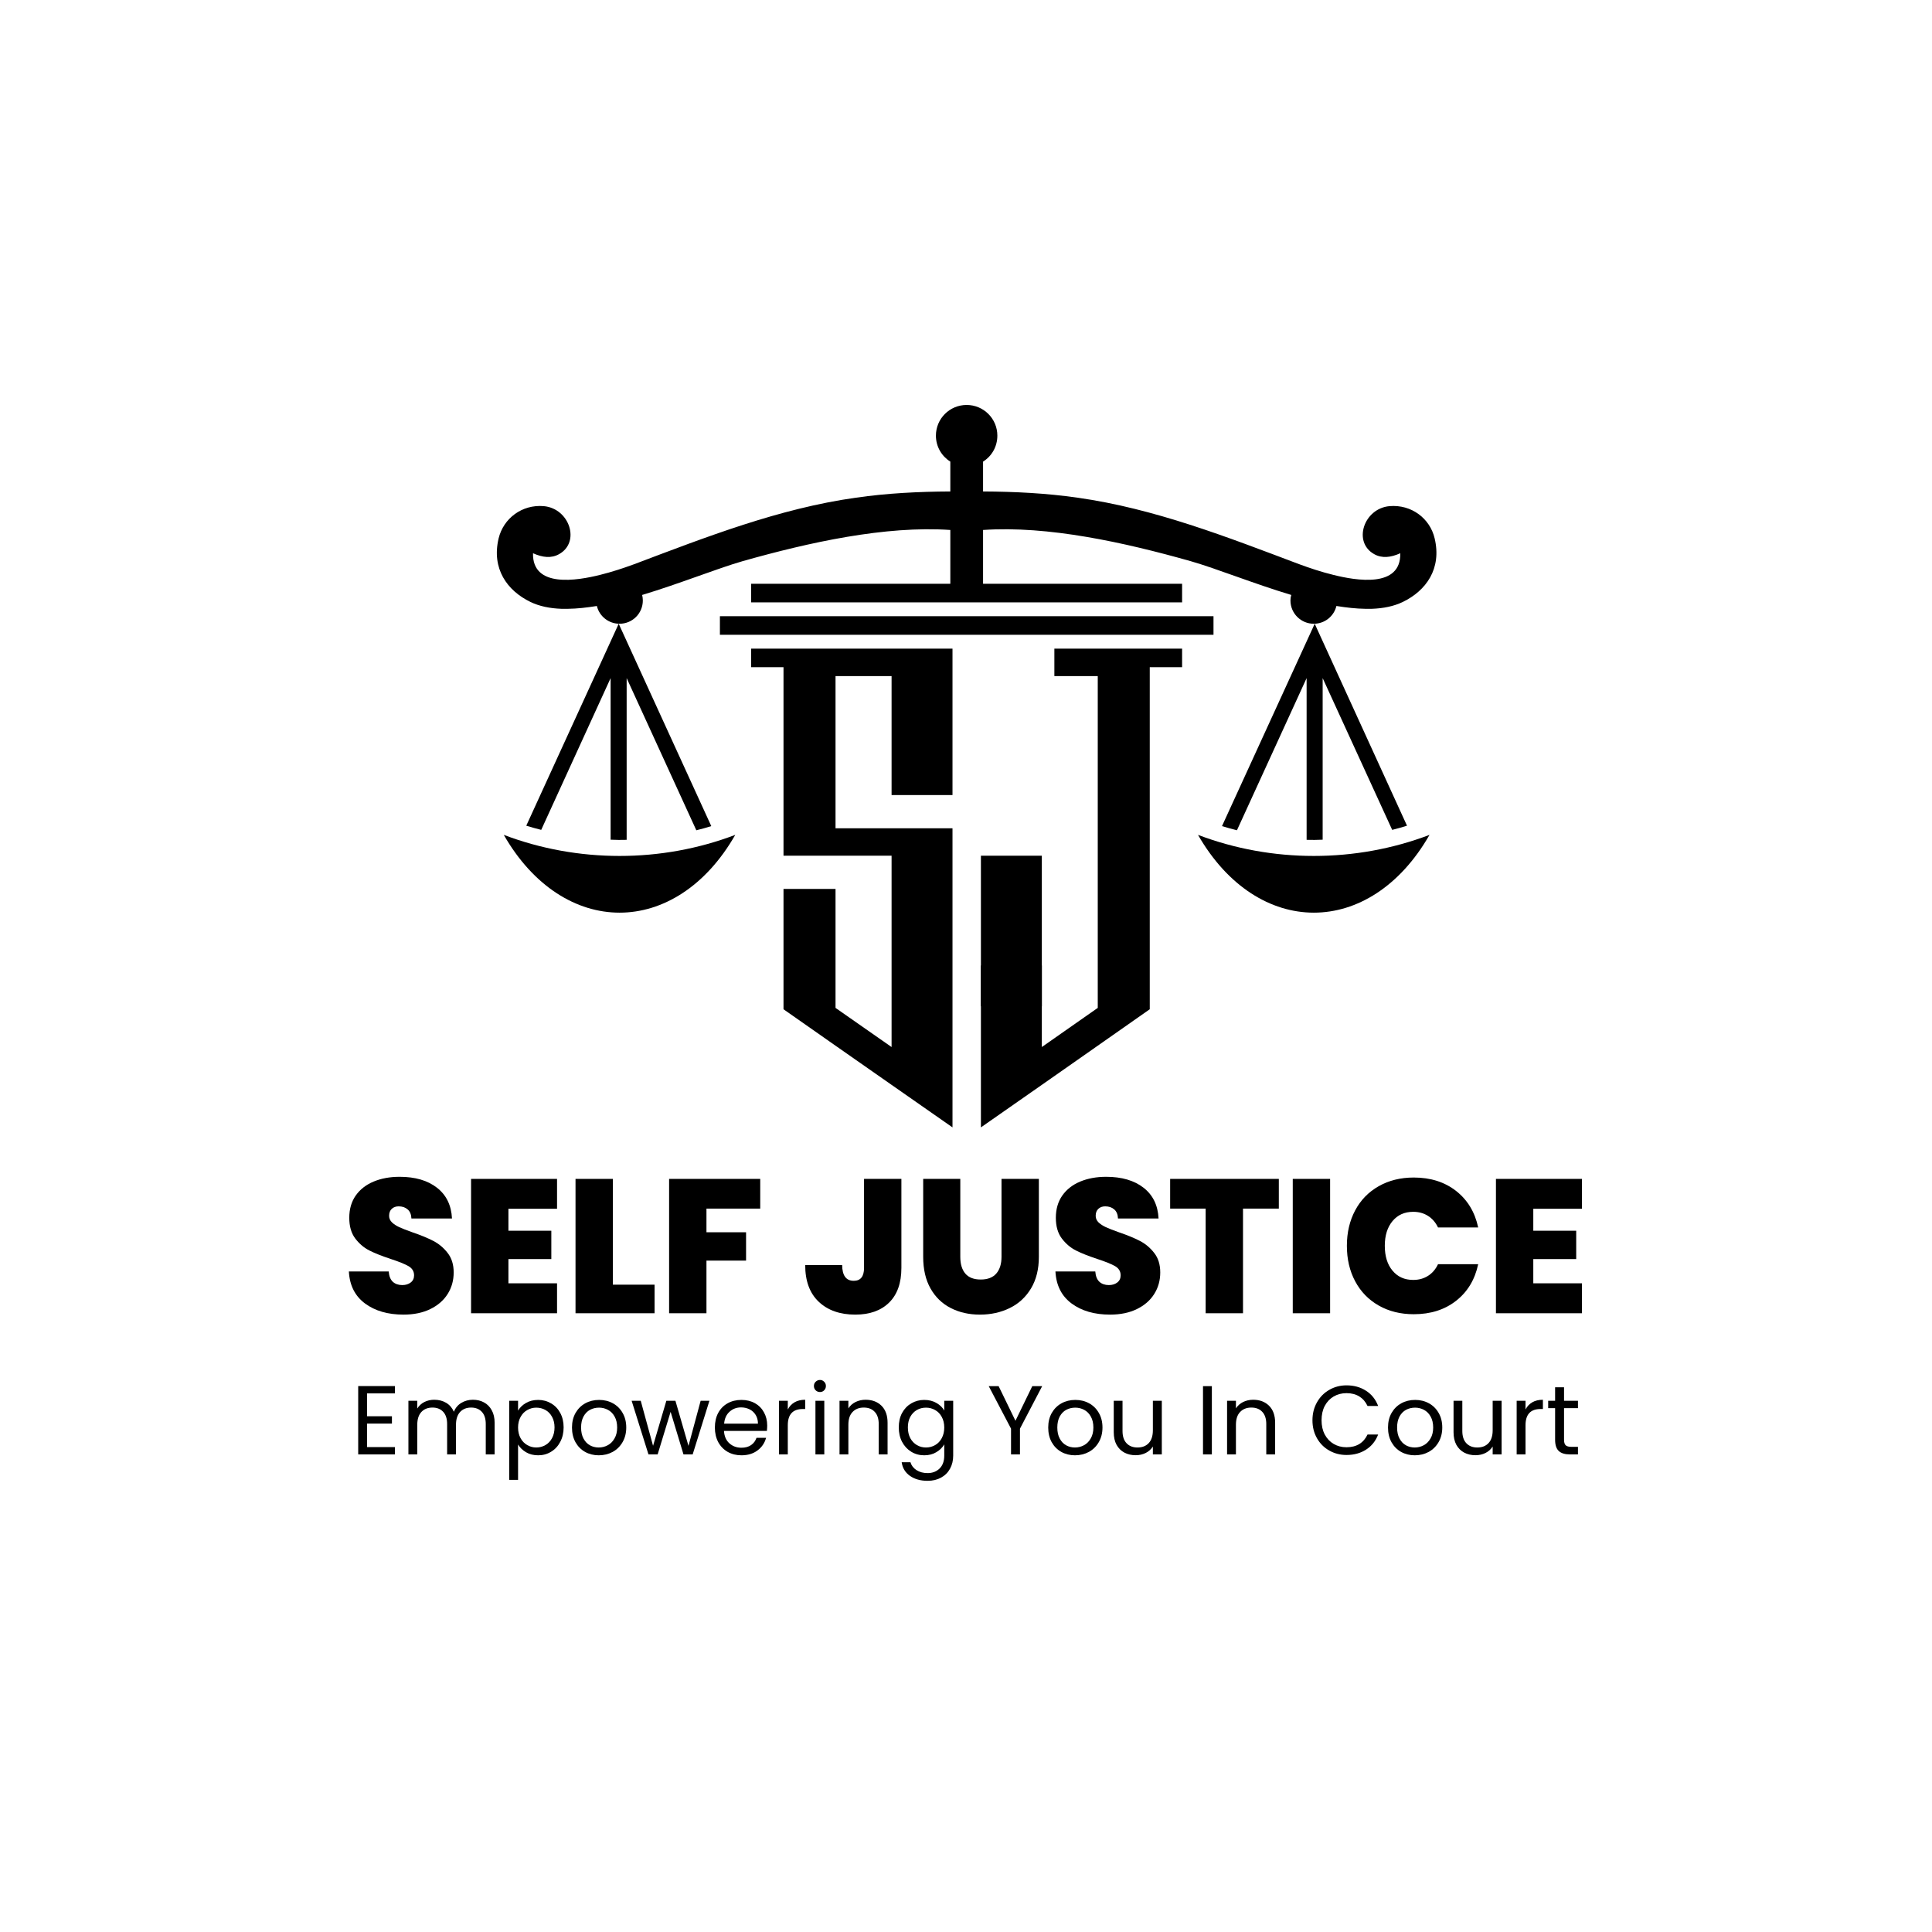 <svg xmlns="http://www.w3.org/2000/svg" xmlns:xlink="http://www.w3.org/1999/xlink" width="500" viewBox="0 0 375 375" height="500" preserveAspectRatio="xMidYMid meet"><defs><g></g><clipPath id="4070f77b5c"><path d="M 190 125 L 230 125 L 230 218.84 L 190 218.84 Z M 190 125 " clip-rule="nonzero"></path></clipPath><clipPath id="25d042501e"><path d="M 96 78.59 L 279 78.59 L 279 178 L 96 178 Z M 96 78.59 " clip-rule="nonzero"></path></clipPath><clipPath id="f4630d7568"><path d="M 145 125 L 185 125 L 185 218.84 L 145 218.84 Z M 145 125 " clip-rule="nonzero"></path></clipPath></defs><rect x="-37.5" width="450" fill="#ffffff" y="-37.5" height="450" fill-opacity="1"></rect><rect x="-37.5" width="450" fill="#ffffff" y="-37.5" height="450" fill-opacity="1"></rect><g fill="#000000" fill-opacity="1"><g transform="translate(66.418, 254.901)"><g><path d="M 11.906 0.266 C 8.875 0.266 6.383 -0.453 4.438 -1.891 C 2.488 -3.336 1.441 -5.41 1.297 -8.109 L 9.031 -8.109 C 9.102 -7.191 9.375 -6.52 9.844 -6.094 C 10.312 -5.676 10.914 -5.469 11.656 -5.469 C 12.32 -5.469 12.867 -5.633 13.297 -5.969 C 13.734 -6.301 13.953 -6.766 13.953 -7.359 C 13.953 -8.129 13.594 -8.723 12.875 -9.141 C 12.156 -9.555 10.992 -10.023 9.391 -10.547 C 7.691 -11.109 6.316 -11.656 5.266 -12.188 C 4.223 -12.719 3.312 -13.492 2.531 -14.516 C 1.758 -15.547 1.375 -16.883 1.375 -18.531 C 1.375 -20.207 1.789 -21.645 2.625 -22.844 C 3.469 -24.039 4.629 -24.945 6.109 -25.562 C 7.586 -26.176 9.266 -26.484 11.141 -26.484 C 14.172 -26.484 16.594 -25.773 18.406 -24.359 C 20.219 -22.941 21.188 -20.953 21.312 -18.391 L 13.438 -18.391 C 13.406 -19.18 13.16 -19.77 12.703 -20.156 C 12.254 -20.551 11.672 -20.75 10.953 -20.75 C 10.41 -20.75 9.969 -20.586 9.625 -20.266 C 9.281 -19.953 9.109 -19.5 9.109 -18.906 C 9.109 -18.414 9.297 -17.988 9.672 -17.625 C 10.055 -17.27 10.531 -16.961 11.094 -16.703 C 11.664 -16.441 12.504 -16.113 13.609 -15.719 C 15.266 -15.156 16.629 -14.594 17.703 -14.031 C 18.773 -13.477 19.695 -12.703 20.469 -11.703 C 21.25 -10.711 21.641 -9.453 21.641 -7.922 C 21.641 -6.367 21.25 -4.973 20.469 -3.734 C 19.695 -2.504 18.578 -1.531 17.109 -0.812 C 15.641 -0.094 13.906 0.266 11.906 0.266 Z M 11.906 0.266 "></path></g></g></g><g fill="#000000" fill-opacity="1"><g transform="translate(89.356, 254.901)"><g><path d="M 9.328 -20.281 L 9.328 -16.016 L 17.656 -16.016 L 17.656 -10.516 L 9.328 -10.516 L 9.328 -5.812 L 18.766 -5.812 L 18.766 0 L 2.078 0 L 2.078 -26.078 L 18.766 -26.078 L 18.766 -20.281 Z M 9.328 -20.281 "></path></g></g></g><g fill="#000000" fill-opacity="1"><g transform="translate(109.63, 254.901)"><g><path d="M 9.328 -5.547 L 17.422 -5.547 L 17.422 0 L 2.078 0 L 2.078 -26.078 L 9.328 -26.078 Z M 9.328 -5.547 "></path></g></g></g><g fill="#000000" fill-opacity="1"><g transform="translate(127.795, 254.901)"><g><path d="M 19.766 -26.078 L 19.766 -20.312 L 9.328 -20.312 L 9.328 -15.719 L 17.016 -15.719 L 17.016 -10.219 L 9.328 -10.219 L 9.328 0 L 2.078 0 L 2.078 -26.078 Z M 19.766 -26.078 "></path></g></g></g><g fill="#000000" fill-opacity="1"><g transform="translate(148.55, 254.901)"><g></g></g></g><g fill="#000000" fill-opacity="1"><g transform="translate(155.616, 254.901)"><g><path d="M 19.344 -26.078 L 19.344 -8.812 C 19.344 -5.875 18.547 -3.625 16.953 -2.062 C 15.367 -0.508 13.18 0.266 10.391 0.266 C 7.43 0.266 5.07 -0.562 3.312 -2.219 C 1.551 -3.875 0.672 -6.254 0.672 -9.359 L 7.844 -9.359 C 7.863 -7.316 8.613 -6.297 10.094 -6.297 C 11.426 -6.297 12.094 -7.133 12.094 -8.812 L 12.094 -26.078 Z M 19.344 -26.078 "></path></g></g></g><g fill="#000000" fill-opacity="1"><g transform="translate(177.221, 254.901)"><g><path d="M 9.172 -26.078 L 9.172 -10.953 C 9.172 -9.547 9.5 -8.457 10.156 -7.688 C 10.812 -6.926 11.805 -6.547 13.141 -6.547 C 14.473 -6.547 15.477 -6.93 16.156 -7.703 C 16.832 -8.484 17.172 -9.566 17.172 -10.953 L 17.172 -26.078 L 24.422 -26.078 L 24.422 -10.953 C 24.422 -8.555 23.914 -6.516 22.906 -4.828 C 21.895 -3.141 20.52 -1.867 18.781 -1.016 C 17.039 -0.16 15.109 0.266 12.984 0.266 C 10.867 0.266 8.977 -0.16 7.312 -1.016 C 5.645 -1.867 4.336 -3.133 3.391 -4.812 C 2.441 -6.488 1.969 -8.535 1.969 -10.953 L 1.969 -26.078 Z M 9.172 -26.078 "></path></g></g></g><g fill="#000000" fill-opacity="1"><g transform="translate(203.563, 254.901)"><g><path d="M 11.906 0.266 C 8.875 0.266 6.383 -0.453 4.438 -1.891 C 2.488 -3.336 1.441 -5.41 1.297 -8.109 L 9.031 -8.109 C 9.102 -7.191 9.375 -6.52 9.844 -6.094 C 10.312 -5.676 10.914 -5.469 11.656 -5.469 C 12.32 -5.469 12.867 -5.633 13.297 -5.969 C 13.734 -6.301 13.953 -6.766 13.953 -7.359 C 13.953 -8.129 13.594 -8.723 12.875 -9.141 C 12.156 -9.555 10.992 -10.023 9.391 -10.547 C 7.691 -11.109 6.316 -11.656 5.266 -12.188 C 4.223 -12.719 3.312 -13.492 2.531 -14.516 C 1.758 -15.547 1.375 -16.883 1.375 -18.531 C 1.375 -20.207 1.789 -21.645 2.625 -22.844 C 3.469 -24.039 4.629 -24.945 6.109 -25.562 C 7.586 -26.176 9.266 -26.484 11.141 -26.484 C 14.172 -26.484 16.594 -25.773 18.406 -24.359 C 20.219 -22.941 21.188 -20.953 21.312 -18.391 L 13.438 -18.391 C 13.406 -19.18 13.16 -19.77 12.703 -20.156 C 12.254 -20.551 11.672 -20.75 10.953 -20.75 C 10.41 -20.75 9.969 -20.586 9.625 -20.266 C 9.281 -19.953 9.109 -19.5 9.109 -18.906 C 9.109 -18.414 9.297 -17.988 9.672 -17.625 C 10.055 -17.27 10.531 -16.961 11.094 -16.703 C 11.664 -16.441 12.504 -16.113 13.609 -15.719 C 15.266 -15.156 16.629 -14.594 17.703 -14.031 C 18.773 -13.477 19.695 -12.703 20.469 -11.703 C 21.25 -10.711 21.641 -9.453 21.641 -7.922 C 21.641 -6.367 21.25 -4.973 20.469 -3.734 C 19.695 -2.504 18.578 -1.531 17.109 -0.812 C 15.641 -0.094 13.906 0.266 11.906 0.266 Z M 11.906 0.266 "></path></g></g></g><g fill="#000000" fill-opacity="1"><g transform="translate(226.5, 254.901)"><g><path d="M 21.719 -26.078 L 21.719 -20.312 L 14.766 -20.312 L 14.766 0 L 7.516 0 L 7.516 -20.312 L 0.625 -20.312 L 0.625 -26.078 Z M 21.719 -26.078 "></path></g></g></g><g fill="#000000" fill-opacity="1"><g transform="translate(248.846, 254.901)"><g><path d="M 9.328 -26.078 L 9.328 0 L 2.078 0 L 2.078 -26.078 Z M 9.328 -26.078 "></path></g></g></g><g fill="#000000" fill-opacity="1"><g transform="translate(260.241, 254.901)"><g><path d="M 1.188 -13.094 C 1.188 -15.664 1.723 -17.957 2.797 -19.969 C 3.867 -21.977 5.391 -23.539 7.359 -24.656 C 9.336 -25.781 11.609 -26.344 14.172 -26.344 C 17.43 -26.344 20.172 -25.473 22.391 -23.734 C 24.609 -21.992 26.035 -19.633 26.672 -16.656 L 18.875 -16.656 C 18.406 -17.633 17.754 -18.383 16.922 -18.906 C 16.098 -19.426 15.145 -19.688 14.062 -19.688 C 12.383 -19.688 11.047 -19.086 10.047 -17.891 C 9.047 -16.691 8.547 -15.094 8.547 -13.094 C 8.547 -11.07 9.047 -9.461 10.047 -8.266 C 11.047 -7.066 12.383 -6.469 14.062 -6.469 C 15.145 -6.469 16.098 -6.727 16.922 -7.25 C 17.754 -7.77 18.406 -8.523 18.875 -9.516 L 26.672 -9.516 C 26.035 -6.523 24.609 -4.16 22.391 -2.422 C 20.172 -0.68 17.43 0.188 14.172 0.188 C 11.609 0.188 9.336 -0.375 7.359 -1.5 C 5.391 -2.625 3.867 -4.191 2.797 -6.203 C 1.723 -8.211 1.188 -10.508 1.188 -13.094 Z M 1.188 -13.094 "></path></g></g></g><g fill="#000000" fill-opacity="1"><g transform="translate(288.284, 254.901)"><g><path d="M 9.328 -20.281 L 9.328 -16.016 L 17.656 -16.016 L 17.656 -10.516 L 9.328 -10.516 L 9.328 -5.812 L 18.766 -5.812 L 18.766 0 L 2.078 0 L 2.078 -26.078 L 18.766 -26.078 L 18.766 -20.281 Z M 9.328 -20.281 "></path></g></g></g><g fill="#000000" fill-opacity="1"><g transform="translate(68.058, 282.301)"><g><path d="M 3.188 -11.844 L 3.188 -7.406 L 8.016 -7.406 L 8.016 -5.984 L 3.188 -5.984 L 3.188 -1.422 L 8.594 -1.422 L 8.594 0 L 1.469 0 L 1.469 -13.266 L 8.594 -13.266 L 8.594 -11.844 Z M 3.188 -11.844 "></path></g></g></g><g fill="#000000" fill-opacity="1"><g transform="translate(77.803, 282.301)"><g><path d="M 13.984 -10.609 C 14.797 -10.609 15.516 -10.438 16.141 -10.094 C 16.773 -9.758 17.273 -9.254 17.641 -8.578 C 18.016 -7.91 18.203 -7.098 18.203 -6.141 L 18.203 0 L 16.484 0 L 16.484 -5.891 C 16.484 -6.93 16.227 -7.723 15.719 -8.266 C 15.207 -8.816 14.516 -9.094 13.641 -9.094 C 12.742 -9.094 12.031 -8.805 11.5 -8.234 C 10.969 -7.66 10.703 -6.828 10.703 -5.734 L 10.703 0 L 8.984 0 L 8.984 -5.891 C 8.984 -6.93 8.727 -7.723 8.219 -8.266 C 7.707 -8.816 7.016 -9.094 6.141 -9.094 C 5.234 -9.094 4.516 -8.805 3.984 -8.234 C 3.453 -7.66 3.188 -6.828 3.188 -5.734 L 3.188 0 L 1.469 0 L 1.469 -10.406 L 3.188 -10.406 L 3.188 -8.906 C 3.531 -9.457 3.988 -9.879 4.562 -10.172 C 5.145 -10.461 5.785 -10.609 6.484 -10.609 C 7.359 -10.609 8.129 -10.41 8.797 -10.016 C 9.461 -9.617 9.961 -9.039 10.297 -8.281 C 10.586 -9.02 11.066 -9.594 11.734 -10 C 12.41 -10.406 13.16 -10.609 13.984 -10.609 Z M 13.984 -10.609 "></path></g></g></g><g fill="#000000" fill-opacity="1"><g transform="translate(97.369, 282.301)"><g><path d="M 3.188 -8.5 C 3.531 -9.094 4.039 -9.586 4.719 -9.984 C 5.395 -10.379 6.188 -10.578 7.094 -10.578 C 8.008 -10.578 8.844 -10.352 9.594 -9.906 C 10.352 -9.469 10.945 -8.848 11.375 -8.047 C 11.812 -7.242 12.031 -6.312 12.031 -5.25 C 12.031 -4.195 11.812 -3.258 11.375 -2.438 C 10.945 -1.613 10.352 -0.973 9.594 -0.516 C 8.844 -0.055 8.008 0.172 7.094 0.172 C 6.195 0.172 5.41 -0.023 4.734 -0.422 C 4.055 -0.828 3.539 -1.328 3.188 -1.922 L 3.188 4.938 L 1.469 4.938 L 1.469 -10.406 L 3.188 -10.406 Z M 10.266 -5.25 C 10.266 -6.031 10.102 -6.711 9.781 -7.297 C 9.469 -7.879 9.039 -8.32 8.5 -8.625 C 7.957 -8.926 7.363 -9.078 6.719 -9.078 C 6.094 -9.078 5.508 -8.922 4.969 -8.609 C 4.426 -8.305 3.992 -7.859 3.672 -7.266 C 3.348 -6.68 3.188 -6 3.188 -5.219 C 3.188 -4.438 3.348 -3.75 3.672 -3.156 C 3.992 -2.57 4.426 -2.125 4.969 -1.812 C 5.508 -1.5 6.094 -1.344 6.719 -1.344 C 7.363 -1.344 7.957 -1.5 8.5 -1.812 C 9.039 -2.125 9.469 -2.57 9.781 -3.156 C 10.102 -3.75 10.266 -4.445 10.266 -5.25 Z M 10.266 -5.25 "></path></g></g></g><g fill="#000000" fill-opacity="1"><g transform="translate(110.211, 282.301)"><g><path d="M 6 0.172 C 5.031 0.172 4.148 -0.047 3.359 -0.484 C 2.566 -0.93 1.941 -1.562 1.484 -2.375 C 1.035 -3.195 0.812 -4.145 0.812 -5.219 C 0.812 -6.289 1.039 -7.234 1.5 -8.047 C 1.969 -8.859 2.598 -9.484 3.391 -9.922 C 4.191 -10.359 5.086 -10.578 6.078 -10.578 C 7.066 -10.578 7.957 -10.359 8.75 -9.922 C 9.551 -9.484 10.18 -8.859 10.641 -8.047 C 11.109 -7.242 11.344 -6.301 11.344 -5.219 C 11.344 -4.145 11.102 -3.195 10.625 -2.375 C 10.156 -1.562 9.516 -0.93 8.703 -0.484 C 7.891 -0.047 6.988 0.172 6 0.172 Z M 6 -1.344 C 6.625 -1.344 7.207 -1.488 7.75 -1.781 C 8.289 -2.07 8.727 -2.508 9.062 -3.094 C 9.406 -3.676 9.578 -4.383 9.578 -5.219 C 9.578 -6.062 9.41 -6.773 9.078 -7.359 C 8.754 -7.941 8.32 -8.375 7.781 -8.656 C 7.25 -8.938 6.676 -9.078 6.062 -9.078 C 5.426 -9.078 4.844 -8.938 4.312 -8.656 C 3.789 -8.375 3.367 -7.941 3.047 -7.359 C 2.734 -6.773 2.578 -6.062 2.578 -5.219 C 2.578 -4.375 2.734 -3.66 3.047 -3.078 C 3.359 -2.492 3.773 -2.055 4.297 -1.766 C 4.816 -1.484 5.383 -1.344 6 -1.344 Z M 6 -1.344 "></path></g></g></g><g fill="#000000" fill-opacity="1"><g transform="translate(122.368, 282.301)"><g><path d="M 15.328 -10.406 L 12.078 0 L 10.297 0 L 7.797 -8.266 L 5.281 0 L 3.5 0 L 0.234 -10.406 L 2 -10.406 L 4.391 -1.672 L 6.969 -10.406 L 8.734 -10.406 L 11.266 -1.656 L 13.625 -10.406 Z M 15.328 -10.406 "></path></g></g></g><g fill="#000000" fill-opacity="1"><g transform="translate(137.945, 282.301)"><g><path d="M 10.969 -5.609 C 10.969 -5.273 10.945 -4.926 10.906 -4.562 L 2.578 -4.562 C 2.641 -3.531 2.988 -2.727 3.625 -2.156 C 4.27 -1.582 5.051 -1.297 5.969 -1.297 C 6.719 -1.297 7.344 -1.469 7.844 -1.812 C 8.344 -2.164 8.691 -2.633 8.891 -3.219 L 10.75 -3.219 C 10.477 -2.207 9.922 -1.391 9.078 -0.766 C 8.242 -0.141 7.207 0.172 5.969 0.172 C 4.977 0.172 4.094 -0.047 3.312 -0.484 C 2.531 -0.93 1.914 -1.562 1.469 -2.375 C 1.031 -3.195 0.812 -4.145 0.812 -5.219 C 0.812 -6.301 1.023 -7.242 1.453 -8.047 C 1.891 -8.859 2.5 -9.484 3.281 -9.922 C 4.062 -10.359 4.957 -10.578 5.969 -10.578 C 6.957 -10.578 7.832 -10.363 8.594 -9.938 C 9.352 -9.508 9.938 -8.914 10.344 -8.156 C 10.758 -7.406 10.969 -6.555 10.969 -5.609 Z M 9.172 -5.969 C 9.172 -6.625 9.023 -7.188 8.734 -7.656 C 8.441 -8.133 8.047 -8.5 7.547 -8.75 C 7.047 -9 6.492 -9.125 5.891 -9.125 C 5.016 -9.125 4.27 -8.844 3.656 -8.281 C 3.039 -7.727 2.691 -6.957 2.609 -5.969 Z M 9.172 -5.969 "></path></g></g></g><g fill="#000000" fill-opacity="1"><g transform="translate(149.723, 282.301)"><g><path d="M 3.188 -8.719 C 3.488 -9.312 3.922 -9.773 4.484 -10.109 C 5.055 -10.441 5.75 -10.609 6.562 -10.609 L 6.562 -8.812 L 6.094 -8.812 C 4.156 -8.812 3.188 -7.758 3.188 -5.656 L 3.188 0 L 1.469 0 L 1.469 -10.406 L 3.188 -10.406 Z M 3.188 -8.719 "></path></g></g></g><g fill="#000000" fill-opacity="1"><g transform="translate(156.808, 282.301)"><g><path d="M 2.359 -12.109 C 2.023 -12.109 1.742 -12.219 1.516 -12.438 C 1.285 -12.664 1.172 -12.945 1.172 -13.281 C 1.172 -13.613 1.285 -13.891 1.516 -14.109 C 1.742 -14.336 2.023 -14.453 2.359 -14.453 C 2.672 -14.453 2.938 -14.336 3.156 -14.109 C 3.383 -13.891 3.5 -13.613 3.5 -13.281 C 3.5 -12.945 3.383 -12.664 3.156 -12.438 C 2.938 -12.219 2.672 -12.109 2.359 -12.109 Z M 3.188 -10.406 L 3.188 0 L 1.469 0 L 1.469 -10.406 Z M 3.188 -10.406 "></path></g></g></g><g fill="#000000" fill-opacity="1"><g transform="translate(161.481, 282.301)"><g><path d="M 6.531 -10.609 C 7.801 -10.609 8.828 -10.223 9.609 -9.453 C 10.398 -8.68 10.797 -7.578 10.797 -6.141 L 10.797 0 L 9.078 0 L 9.078 -5.891 C 9.078 -6.93 8.816 -7.723 8.297 -8.266 C 7.785 -8.816 7.078 -9.094 6.172 -9.094 C 5.266 -9.094 4.539 -8.805 4 -8.234 C 3.457 -7.672 3.188 -6.844 3.188 -5.75 L 3.188 0 L 1.469 0 L 1.469 -10.406 L 3.188 -10.406 L 3.188 -8.938 C 3.531 -9.469 3.992 -9.879 4.578 -10.172 C 5.172 -10.461 5.82 -10.609 6.531 -10.609 Z M 6.531 -10.609 "></path></g></g></g><g fill="#000000" fill-opacity="1"><g transform="translate(173.639, 282.301)"><g><path d="M 5.75 -10.578 C 6.656 -10.578 7.445 -10.379 8.125 -9.984 C 8.801 -9.598 9.305 -9.109 9.641 -8.516 L 9.641 -10.406 L 11.375 -10.406 L 11.375 0.234 C 11.375 1.18 11.172 2.023 10.766 2.766 C 10.367 3.504 9.789 4.082 9.031 4.5 C 8.281 4.914 7.406 5.125 6.406 5.125 C 5.031 5.125 3.883 4.801 2.969 4.156 C 2.062 3.508 1.531 2.629 1.375 1.516 L 3.078 1.516 C 3.266 2.148 3.656 2.66 4.25 3.047 C 4.852 3.43 5.57 3.625 6.406 3.625 C 7.352 3.625 8.129 3.328 8.734 2.734 C 9.336 2.141 9.641 1.305 9.641 0.234 L 9.641 -1.953 C 9.297 -1.348 8.785 -0.844 8.109 -0.438 C 7.441 -0.031 6.656 0.172 5.75 0.172 C 4.832 0.172 3.992 -0.055 3.234 -0.516 C 2.484 -0.973 1.891 -1.613 1.453 -2.438 C 1.023 -3.258 0.812 -4.195 0.812 -5.25 C 0.812 -6.312 1.023 -7.242 1.453 -8.047 C 1.891 -8.848 2.484 -9.469 3.234 -9.906 C 3.992 -10.352 4.832 -10.578 5.75 -10.578 Z M 9.641 -5.219 C 9.641 -6.008 9.477 -6.695 9.156 -7.281 C 8.844 -7.863 8.414 -8.305 7.875 -8.609 C 7.332 -8.922 6.738 -9.078 6.094 -9.078 C 5.445 -9.078 4.859 -8.926 4.328 -8.625 C 3.797 -8.32 3.367 -7.879 3.047 -7.297 C 2.734 -6.711 2.578 -6.031 2.578 -5.25 C 2.578 -4.445 2.734 -3.75 3.047 -3.156 C 3.367 -2.57 3.797 -2.125 4.328 -1.812 C 4.859 -1.5 5.445 -1.344 6.094 -1.344 C 6.738 -1.344 7.332 -1.5 7.875 -1.812 C 8.414 -2.125 8.844 -2.57 9.156 -3.156 C 9.477 -3.75 9.641 -4.438 9.641 -5.219 Z M 9.641 -5.219 "></path></g></g></g><g fill="#000000" fill-opacity="1"><g transform="translate(186.48, 282.301)"><g></g></g></g><g fill="#000000" fill-opacity="1"><g transform="translate(191.552, 282.301)"><g><path d="M 10.734 -13.25 L 6.422 -5 L 6.422 0 L 4.688 0 L 4.688 -5 L 0.359 -13.25 L 2.281 -13.25 L 5.547 -6.531 L 8.812 -13.25 Z M 10.734 -13.25 "></path></g></g></g><g fill="#000000" fill-opacity="1"><g transform="translate(202.646, 282.301)"><g><path d="M 6 0.172 C 5.031 0.172 4.148 -0.047 3.359 -0.484 C 2.566 -0.93 1.941 -1.562 1.484 -2.375 C 1.035 -3.195 0.812 -4.145 0.812 -5.219 C 0.812 -6.289 1.039 -7.234 1.5 -8.047 C 1.969 -8.859 2.598 -9.484 3.391 -9.922 C 4.191 -10.359 5.086 -10.578 6.078 -10.578 C 7.066 -10.578 7.957 -10.359 8.75 -9.922 C 9.551 -9.484 10.18 -8.859 10.641 -8.047 C 11.109 -7.242 11.344 -6.301 11.344 -5.219 C 11.344 -4.145 11.102 -3.195 10.625 -2.375 C 10.156 -1.562 9.516 -0.93 8.703 -0.484 C 7.891 -0.047 6.988 0.172 6 0.172 Z M 6 -1.344 C 6.625 -1.344 7.207 -1.488 7.75 -1.781 C 8.289 -2.07 8.727 -2.508 9.062 -3.094 C 9.406 -3.676 9.578 -4.383 9.578 -5.219 C 9.578 -6.062 9.41 -6.773 9.078 -7.359 C 8.754 -7.941 8.32 -8.375 7.781 -8.656 C 7.25 -8.938 6.676 -9.078 6.062 -9.078 C 5.426 -9.078 4.844 -8.938 4.312 -8.656 C 3.789 -8.375 3.367 -7.941 3.047 -7.359 C 2.734 -6.773 2.578 -6.062 2.578 -5.219 C 2.578 -4.375 2.734 -3.66 3.047 -3.078 C 3.359 -2.492 3.773 -2.055 4.297 -1.766 C 4.816 -1.484 5.383 -1.344 6 -1.344 Z M 6 -1.344 "></path></g></g></g><g fill="#000000" fill-opacity="1"><g transform="translate(214.803, 282.301)"><g><path d="M 10.703 -10.406 L 10.703 0 L 8.969 0 L 8.969 -1.531 C 8.633 -1 8.172 -0.582 7.578 -0.281 C 6.992 0.008 6.348 0.156 5.641 0.156 C 4.828 0.156 4.098 -0.008 3.453 -0.344 C 2.805 -0.688 2.297 -1.191 1.922 -1.859 C 1.555 -2.535 1.375 -3.352 1.375 -4.312 L 1.375 -10.406 L 3.078 -10.406 L 3.078 -4.547 C 3.078 -3.516 3.336 -2.723 3.859 -2.172 C 4.379 -1.617 5.086 -1.344 5.984 -1.344 C 6.91 -1.344 7.641 -1.629 8.172 -2.203 C 8.703 -2.773 8.969 -3.602 8.969 -4.688 L 8.969 -10.406 Z M 10.703 -10.406 "></path></g></g></g><g fill="#000000" fill-opacity="1"><g transform="translate(226.961, 282.301)"><g></g></g></g><g fill="#000000" fill-opacity="1"><g transform="translate(232.033, 282.301)"><g><path d="M 3.188 -13.25 L 3.188 0 L 1.469 0 L 1.469 -13.25 Z M 3.188 -13.25 "></path></g></g></g><g fill="#000000" fill-opacity="1"><g transform="translate(236.706, 282.301)"><g><path d="M 6.531 -10.609 C 7.801 -10.609 8.828 -10.223 9.609 -9.453 C 10.398 -8.68 10.797 -7.578 10.797 -6.141 L 10.797 0 L 9.078 0 L 9.078 -5.891 C 9.078 -6.93 8.816 -7.723 8.297 -8.266 C 7.785 -8.816 7.078 -9.094 6.172 -9.094 C 5.266 -9.094 4.539 -8.805 4 -8.234 C 3.457 -7.672 3.188 -6.844 3.188 -5.75 L 3.188 0 L 1.469 0 L 1.469 -10.406 L 3.188 -10.406 L 3.188 -8.938 C 3.531 -9.469 3.992 -9.879 4.578 -10.172 C 5.172 -10.461 5.82 -10.609 6.531 -10.609 Z M 6.531 -10.609 "></path></g></g></g><g fill="#000000" fill-opacity="1"><g transform="translate(248.863, 282.301)"><g></g></g></g><g fill="#000000" fill-opacity="1"><g transform="translate(253.935, 282.301)"><g><path d="M 0.812 -6.625 C 0.812 -7.914 1.102 -9.078 1.688 -10.109 C 2.27 -11.148 3.066 -11.957 4.078 -12.531 C 5.086 -13.113 6.203 -13.406 7.422 -13.406 C 8.867 -13.406 10.129 -13.055 11.203 -12.359 C 12.285 -11.672 13.07 -10.688 13.562 -9.406 L 11.5 -9.406 C 11.125 -10.207 10.594 -10.82 9.906 -11.25 C 9.219 -11.676 8.391 -11.891 7.422 -11.891 C 6.504 -11.891 5.676 -11.676 4.938 -11.25 C 4.207 -10.82 3.629 -10.211 3.203 -9.422 C 2.785 -8.629 2.578 -7.695 2.578 -6.625 C 2.578 -5.57 2.785 -4.648 3.203 -3.859 C 3.629 -3.066 4.207 -2.457 4.938 -2.031 C 5.676 -1.602 6.504 -1.391 7.422 -1.391 C 8.391 -1.391 9.219 -1.598 9.906 -2.016 C 10.594 -2.441 11.125 -3.055 11.5 -3.859 L 13.562 -3.859 C 13.07 -2.586 12.285 -1.609 11.203 -0.922 C 10.129 -0.234 8.867 0.109 7.422 0.109 C 6.203 0.109 5.086 -0.176 4.078 -0.75 C 3.066 -1.32 2.27 -2.117 1.688 -3.141 C 1.102 -4.172 0.812 -5.332 0.812 -6.625 Z M 0.812 -6.625 "></path></g></g></g><g fill="#000000" fill-opacity="1"><g transform="translate(268.6, 282.301)"><g><path d="M 6 0.172 C 5.031 0.172 4.148 -0.047 3.359 -0.484 C 2.566 -0.93 1.941 -1.562 1.484 -2.375 C 1.035 -3.195 0.812 -4.145 0.812 -5.219 C 0.812 -6.289 1.039 -7.234 1.5 -8.047 C 1.969 -8.859 2.598 -9.484 3.391 -9.922 C 4.191 -10.359 5.086 -10.578 6.078 -10.578 C 7.066 -10.578 7.957 -10.359 8.75 -9.922 C 9.551 -9.484 10.18 -8.859 10.641 -8.047 C 11.109 -7.242 11.344 -6.301 11.344 -5.219 C 11.344 -4.145 11.102 -3.195 10.625 -2.375 C 10.156 -1.562 9.516 -0.93 8.703 -0.484 C 7.891 -0.047 6.988 0.172 6 0.172 Z M 6 -1.344 C 6.625 -1.344 7.207 -1.488 7.75 -1.781 C 8.289 -2.07 8.727 -2.508 9.062 -3.094 C 9.406 -3.676 9.578 -4.383 9.578 -5.219 C 9.578 -6.062 9.41 -6.773 9.078 -7.359 C 8.754 -7.941 8.32 -8.375 7.781 -8.656 C 7.25 -8.938 6.676 -9.078 6.062 -9.078 C 5.426 -9.078 4.844 -8.938 4.312 -8.656 C 3.789 -8.375 3.367 -7.941 3.047 -7.359 C 2.734 -6.773 2.578 -6.062 2.578 -5.219 C 2.578 -4.375 2.734 -3.66 3.047 -3.078 C 3.359 -2.492 3.773 -2.055 4.297 -1.766 C 4.816 -1.484 5.383 -1.344 6 -1.344 Z M 6 -1.344 "></path></g></g></g><g fill="#000000" fill-opacity="1"><g transform="translate(280.758, 282.301)"><g><path d="M 10.703 -10.406 L 10.703 0 L 8.969 0 L 8.969 -1.531 C 8.633 -1 8.172 -0.582 7.578 -0.281 C 6.992 0.008 6.348 0.156 5.641 0.156 C 4.828 0.156 4.098 -0.008 3.453 -0.344 C 2.805 -0.688 2.297 -1.191 1.922 -1.859 C 1.555 -2.535 1.375 -3.352 1.375 -4.312 L 1.375 -10.406 L 3.078 -10.406 L 3.078 -4.547 C 3.078 -3.516 3.336 -2.723 3.859 -2.172 C 4.379 -1.617 5.086 -1.344 5.984 -1.344 C 6.91 -1.344 7.641 -1.629 8.172 -2.203 C 8.703 -2.773 8.969 -3.602 8.969 -4.688 L 8.969 -10.406 Z M 10.703 -10.406 "></path></g></g></g><g fill="#000000" fill-opacity="1"><g transform="translate(292.915, 282.301)"><g><path d="M 3.188 -8.719 C 3.488 -9.312 3.922 -9.773 4.484 -10.109 C 5.055 -10.441 5.75 -10.609 6.562 -10.609 L 6.562 -8.812 L 6.094 -8.812 C 4.156 -8.812 3.188 -7.758 3.188 -5.656 L 3.188 0 L 1.469 0 L 1.469 -10.406 L 3.188 -10.406 Z M 3.188 -8.719 "></path></g></g></g><g fill="#000000" fill-opacity="1"><g transform="translate(300.001, 282.301)"><g><path d="M 3.578 -8.984 L 3.578 -2.844 C 3.578 -2.344 3.68 -1.988 3.891 -1.781 C 4.109 -1.57 4.484 -1.469 5.016 -1.469 L 6.281 -1.469 L 6.281 0 L 4.734 0 C 3.766 0 3.039 -0.219 2.562 -0.656 C 2.082 -1.102 1.844 -1.832 1.844 -2.844 L 1.844 -8.984 L 0.5 -8.984 L 0.5 -10.406 L 1.844 -10.406 L 1.844 -13.031 L 3.578 -13.031 L 3.578 -10.406 L 6.281 -10.406 L 6.281 -8.984 Z M 3.578 -8.984 "></path></g></g></g><path fill="#000000" d="M 190.395 166.094 L 202.219 166.094 L 202.219 195.316 L 190.395 195.316 Z M 190.395 166.094 " fill-opacity="1" fill-rule="evenodd"></path><g clip-path="url(#4070f77b5c)"><path fill="#000000" d="M 223.168 129.504 L 223.168 195.895 L 213.074 202.969 L 202.219 210.57 L 190.395 218.824 L 190.395 187.406 L 202.219 187.406 L 202.219 203.23 L 213.074 195.633 L 213.074 131.227 L 204.652 131.227 L 204.652 125.898 L 229.445 125.898 L 229.445 129.504 Z M 223.168 129.504 " fill-opacity="1" fill-rule="evenodd"></path></g><path fill="#000000" d="M 139.734 119.605 L 235.539 119.605 L 235.539 123.211 L 139.734 123.211 Z M 139.734 119.605 " fill-opacity="1" fill-rule="evenodd"></path><g clip-path="url(#25d042501e)"><path fill="#000000" d="M 97.781 162.047 C 109.34 182.18 131.18 182.18 142.715 162.047 C 128.383 167.504 112.141 167.504 97.781 162.047 Z M 145.801 113.312 L 184.457 113.312 L 184.457 102.867 C 171.852 102.004 157.047 105.27 144.129 108.926 C 139.156 110.359 131.938 113.285 124.641 115.48 C 124.719 115.82 124.773 116.184 124.773 116.551 C 124.773 119.059 122.758 121.07 120.246 121.07 C 118.129 121.07 116.324 119.605 115.852 117.621 C 113.918 117.934 112.035 118.145 110.254 118.168 L 108.973 118.168 C 106.727 118.09 104.684 117.672 102.957 116.836 C 98.434 114.645 95.375 110.387 96.785 104.484 C 97.727 100.621 101.312 97.879 105.547 98.242 C 110.543 98.688 112.715 105.242 108.504 107.566 C 107.012 108.402 105.312 108.219 103.457 107.383 C 103.297 114.199 112.059 112.684 116.453 111.59 C 118.781 111.016 120.98 110.281 123.125 109.5 C 137.09 104.223 151.242 98.688 166.148 96.598 C 172.141 95.734 178.258 95.422 184.457 95.395 L 184.457 89.598 C 182.785 88.555 181.66 86.699 181.66 84.559 C 181.66 81.266 184.328 78.602 187.625 78.602 C 190.918 78.602 193.586 81.266 193.586 84.559 C 193.586 86.699 192.488 88.555 190.812 89.598 L 190.812 95.395 C 197.012 95.422 203.133 95.734 209.125 96.598 C 224.031 98.688 238.156 104.223 252.148 109.5 C 254.266 110.281 256.465 111.016 258.816 111.59 C 263.188 112.684 271.949 114.199 271.793 107.383 C 269.961 108.219 268.234 108.402 266.742 107.566 C 262.531 105.242 264.703 98.688 269.699 98.242 C 273.961 97.879 277.547 100.621 278.461 104.484 C 279.875 110.387 276.812 114.645 272.289 116.836 C 270.562 117.672 268.523 118.09 266.273 118.168 L 264.992 118.168 C 263.211 118.145 261.355 117.934 259.395 117.621 C 258.922 119.605 257.145 121.07 255 121.07 C 252.516 121.07 250.477 119.059 250.477 116.551 C 250.477 116.184 250.527 115.82 250.633 115.48 C 243.336 113.285 236.117 110.359 231.121 108.926 C 218.199 105.27 203.395 102.004 190.812 102.867 L 190.812 113.312 L 229.445 113.312 L 229.445 116.918 L 145.801 116.918 Z M 277.469 162.047 C 265.934 182.18 244.094 182.18 232.531 162.047 C 246.891 167.504 263.133 167.504 277.469 162.047 Z M 255.184 121.07 L 237.188 160.348 C 238.156 160.637 239.125 160.922 240.09 161.156 L 253.613 131.621 L 253.613 163.012 C 254.66 163.039 255.68 163.039 256.727 162.984 L 256.727 131.621 L 270.223 161.078 C 271.191 160.844 272.156 160.559 273.098 160.27 Z M 120.09 121.07 L 138.059 160.348 C 137.117 160.637 136.148 160.922 135.156 161.156 L 121.633 131.621 L 121.633 163.012 C 120.613 163.039 119.566 163.039 118.52 162.984 L 118.52 131.621 L 105.051 161.078 C 104.082 160.844 103.117 160.559 102.148 160.27 Z M 120.09 121.07 " fill-opacity="1" fill-rule="evenodd"></path></g><g clip-path="url(#f4630d7568)"><path fill="#000000" d="M 152.078 129.504 L 152.078 166.094 L 173.055 166.094 L 173.055 203.23 L 162.176 195.633 L 162.176 172.543 L 152.078 172.543 L 152.078 195.895 L 162.176 202.969 L 173.055 210.57 L 184.879 218.824 L 184.879 160.766 L 162.176 160.766 L 162.176 131.227 L 173.055 131.227 L 173.055 154.316 L 184.879 154.316 L 184.879 125.898 L 145.801 125.898 L 145.801 129.504 Z M 152.078 129.504 " fill-opacity="1" fill-rule="evenodd"></path></g></svg>